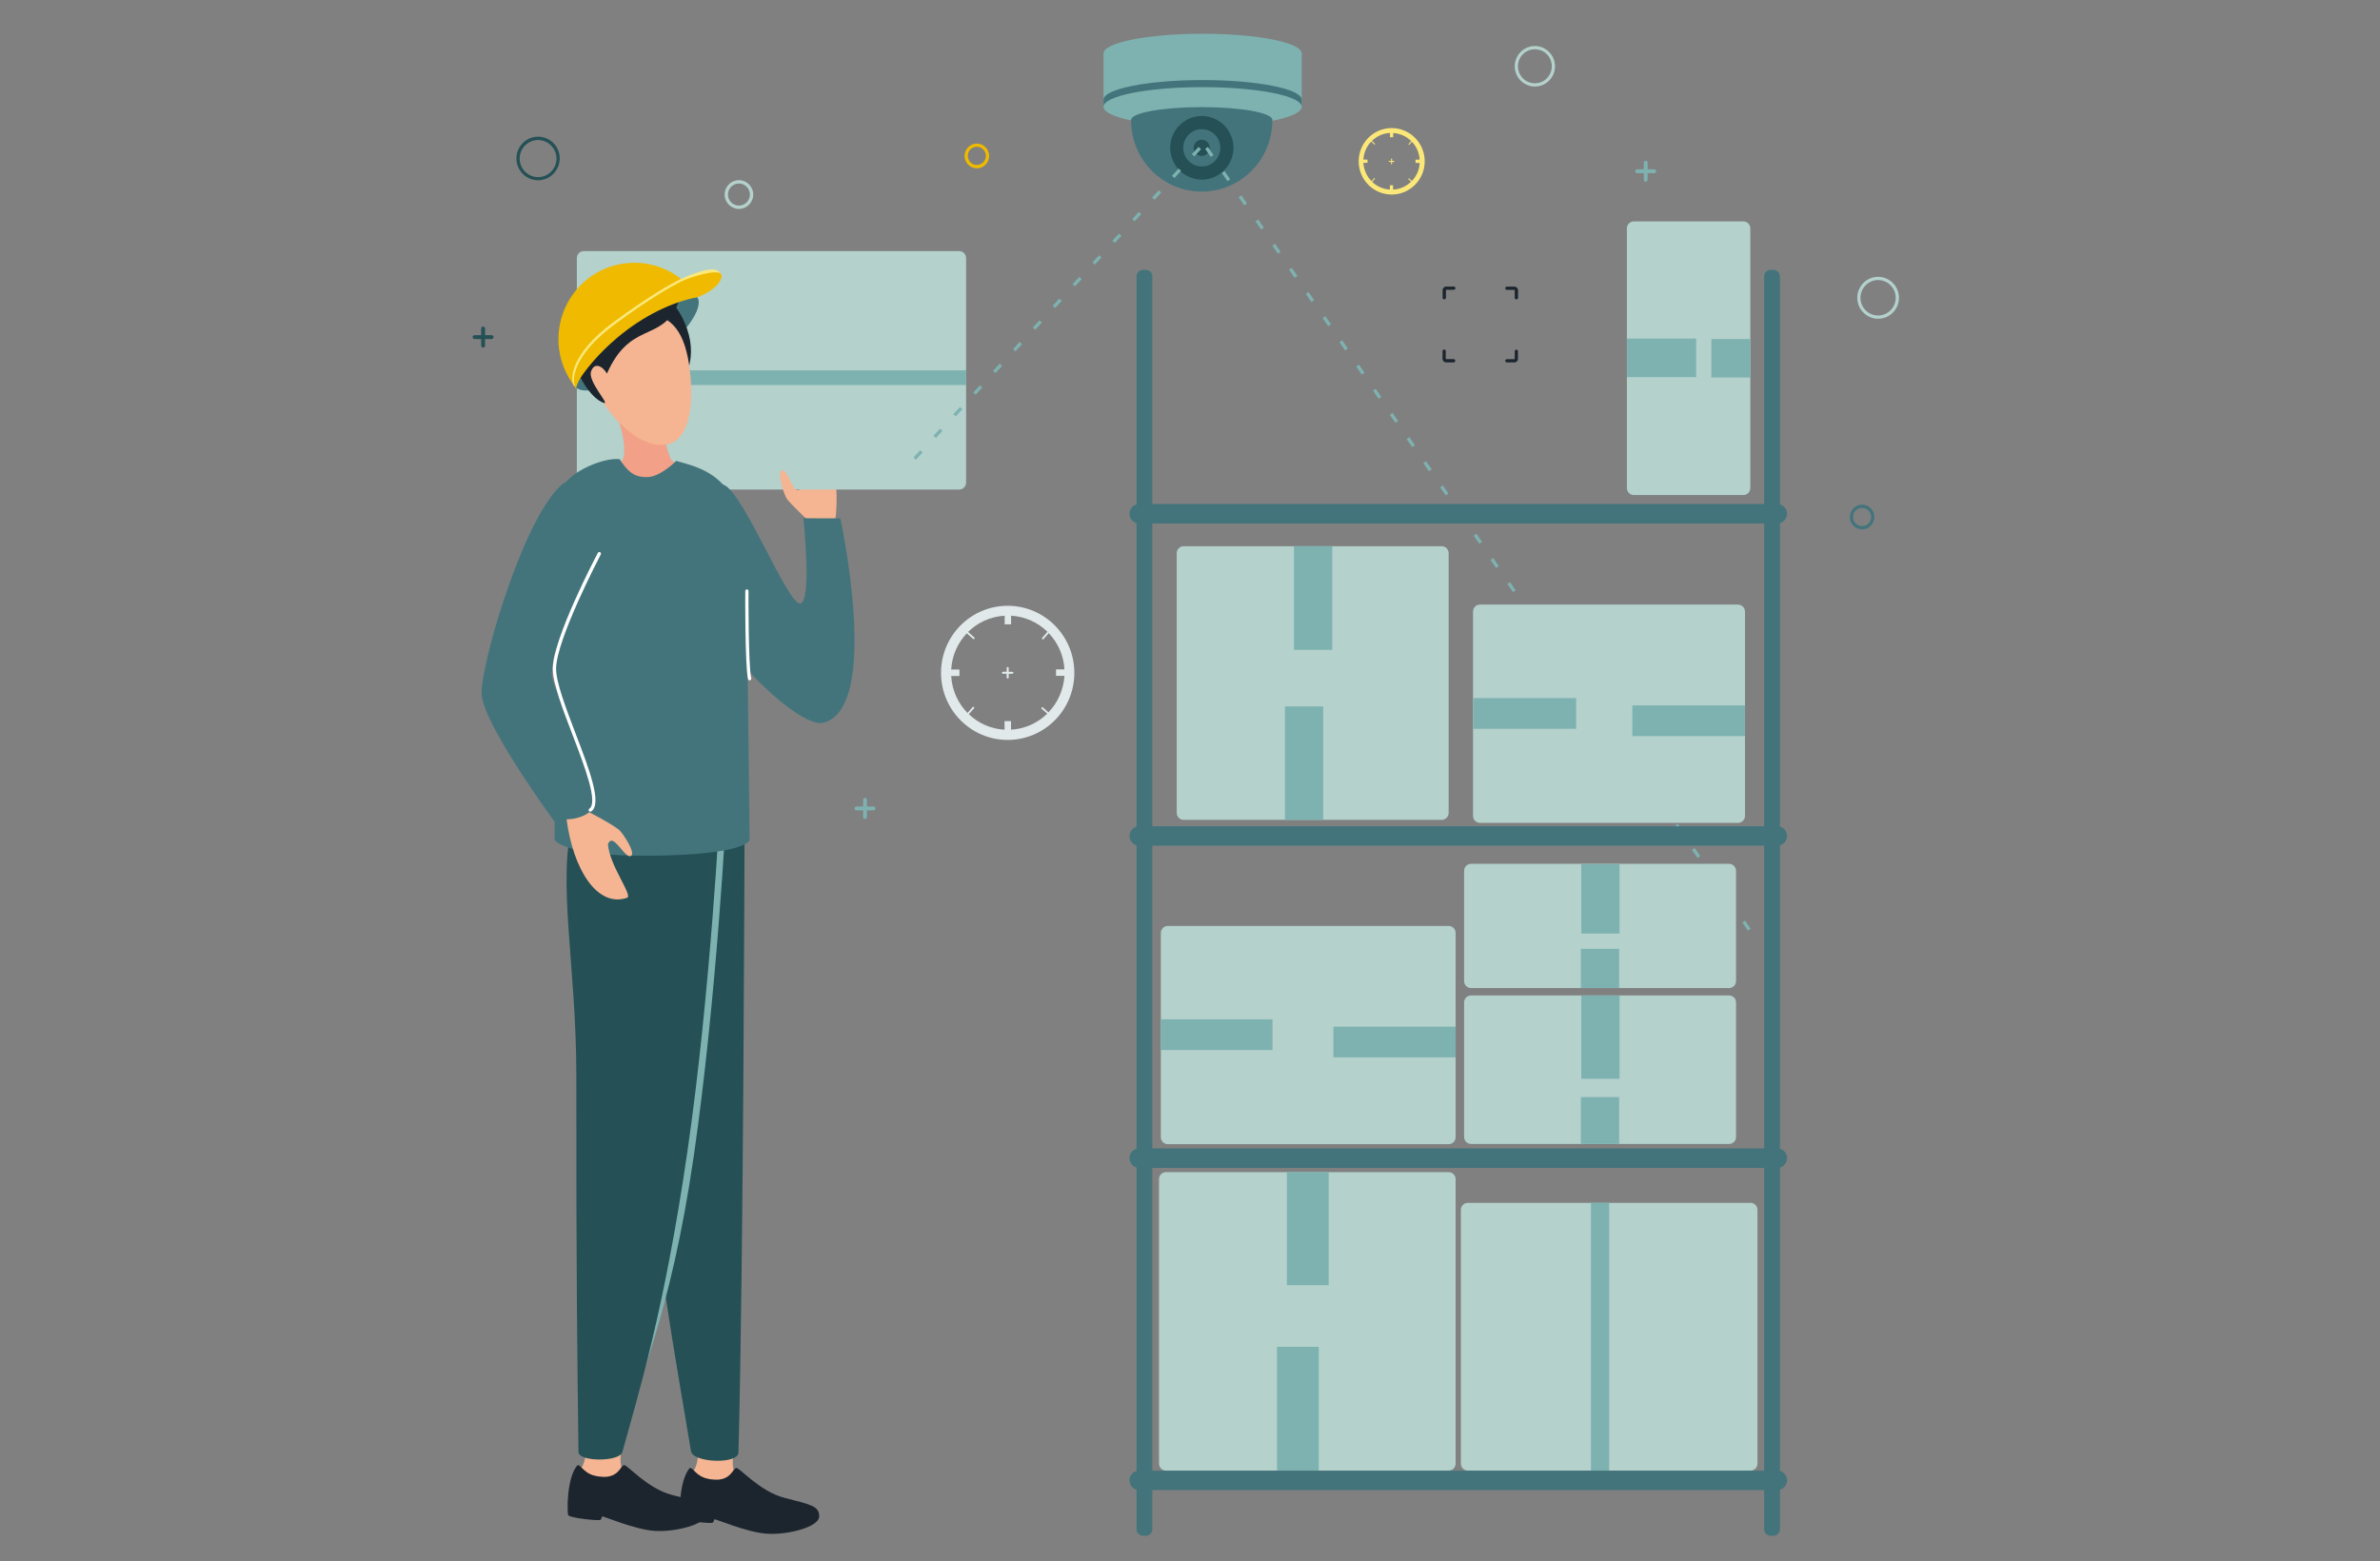 <svg width="282" height="185" viewBox="0 0 282 185" fill="none" xmlns="http://www.w3.org/2000/svg">
<rect x="0" y="0" width="282" height="185" fill="#808080" stroke="none"/>
<g clip-path="url(#clip0_822_13498)">
<path d="M119.398 71.79C115.043 71.79 111.5 75.344 111.5 79.739C111.5 84.121 115.031 87.687 119.398 87.687C123.764 87.687 127.295 84.133 127.295 79.739C127.295 75.344 123.752 71.79 119.398 71.79ZM124.229 84.421L123.573 83.833C123.525 83.797 123.454 83.797 123.418 83.845C123.382 83.893 123.382 83.965 123.43 84.001L124.086 84.577C122.965 85.67 121.462 86.378 119.791 86.474V85.454H119.028V86.474C117.393 86.39 115.914 85.706 114.793 84.637L115.413 83.941C115.449 83.893 115.449 83.821 115.401 83.785C115.353 83.749 115.282 83.749 115.246 83.797L114.638 84.493C113.516 83.353 112.8 81.816 112.705 80.111H113.683V79.342H112.705C112.8 77.685 113.48 76.184 114.554 75.056L115.306 75.716C115.33 75.74 115.353 75.74 115.377 75.74C115.413 75.74 115.437 75.728 115.461 75.704C115.497 75.656 115.497 75.584 115.449 75.548L114.709 74.888C115.843 73.771 117.358 73.063 119.04 72.967V73.987H119.803V72.967C121.473 73.063 122.989 73.771 124.11 74.876L123.478 75.596C123.442 75.644 123.442 75.716 123.49 75.752C123.513 75.776 123.537 75.776 123.561 75.776C123.597 75.776 123.621 75.764 123.645 75.74L124.265 75.032C125.339 76.16 126.031 77.661 126.126 79.33H125.124V80.099H126.126C126.007 81.78 125.315 83.293 124.229 84.421Z" fill="#E1E9EB"/>
<path d="M119.959 79.618H119.518V79.162C119.518 79.102 119.47 79.042 119.399 79.042C119.339 79.042 119.279 79.09 119.279 79.162V79.606H118.838C118.778 79.606 118.719 79.654 118.719 79.726C118.719 79.786 118.766 79.846 118.838 79.846H119.279V80.291C119.279 80.351 119.327 80.411 119.399 80.411C119.458 80.411 119.518 80.363 119.518 80.291V79.846H119.959C120.019 79.846 120.079 79.798 120.079 79.726C120.067 79.666 120.019 79.618 119.959 79.618Z" fill="#E1E9EB"/>
<path d="M63.756 21.362C62.337 21.362 61.191 20.209 61.191 18.78C61.191 17.352 62.337 16.199 63.756 16.199C65.176 16.199 66.321 17.352 66.321 18.78C66.309 20.209 65.164 21.362 63.756 21.362ZM63.756 16.595C62.551 16.595 61.573 17.58 61.573 18.792C61.573 20.005 62.551 20.99 63.756 20.99C64.961 20.99 65.939 20.005 65.939 18.792C65.939 17.58 64.949 16.595 63.756 16.595Z" fill="#245056"/>
<path d="M164.897 15.178C162.738 15.178 160.984 16.943 160.984 19.116C160.984 21.29 162.738 23.055 164.897 23.055C167.057 23.055 168.81 21.29 168.81 19.116C168.81 16.943 167.057 15.178 164.897 15.178ZM167.295 21.446L166.961 21.158C166.937 21.134 166.902 21.134 166.878 21.158C166.854 21.182 166.854 21.218 166.878 21.242L167.2 21.53C166.639 22.07 165.9 22.43 165.064 22.466V21.962H164.683V22.466C163.871 22.418 163.132 22.082 162.583 21.554L162.893 21.206C162.917 21.182 162.917 21.146 162.893 21.122C162.869 21.098 162.834 21.098 162.81 21.122L162.511 21.47C161.951 20.905 161.593 20.137 161.545 19.297H162.034V18.912H161.545C161.593 18.084 161.927 17.339 162.464 16.787L162.834 17.123C162.845 17.135 162.857 17.135 162.869 17.135C162.881 17.135 162.905 17.123 162.917 17.111C162.941 17.087 162.941 17.051 162.917 17.027L162.547 16.703C163.108 16.151 163.859 15.791 164.695 15.755V16.259H165.076V15.767C165.911 15.815 166.651 16.163 167.212 16.715L166.902 17.075C166.878 17.099 166.878 17.135 166.902 17.159C166.914 17.171 166.926 17.171 166.937 17.171C166.949 17.171 166.973 17.159 166.985 17.147L167.295 16.799C167.832 17.363 168.166 18.108 168.214 18.924H167.725V19.308H168.214C168.178 20.137 167.832 20.881 167.295 21.446Z" fill="#FBE879"/>
<path d="M165.171 19.068H164.945V18.84C164.945 18.804 164.921 18.78 164.885 18.78C164.849 18.78 164.825 18.804 164.825 18.84V19.068H164.599C164.563 19.068 164.539 19.092 164.539 19.128C164.539 19.165 164.563 19.189 164.599 19.189H164.825V19.417C164.825 19.453 164.849 19.477 164.885 19.477C164.921 19.477 164.945 19.453 164.945 19.417V19.189H165.171C165.207 19.189 165.231 19.165 165.231 19.128C165.231 19.092 165.207 19.068 165.171 19.068Z" fill="#FBE879"/>
<path d="M220.635 62.737C219.836 62.737 219.18 62.077 219.18 61.272C219.18 60.468 219.836 59.807 220.635 59.807C221.434 59.807 222.091 60.468 222.091 61.272C222.091 62.077 221.434 62.737 220.635 62.737ZM220.635 60.192C220.039 60.192 219.561 60.672 219.561 61.272C219.561 61.873 220.039 62.353 220.635 62.353C221.232 62.353 221.709 61.873 221.709 61.272C221.709 60.672 221.232 60.192 220.635 60.192Z" fill="#43747C"/>
<path d="M222.532 37.775C221.172 37.775 220.062 36.658 220.062 35.29C220.062 33.921 221.172 32.804 222.532 32.804C223.892 32.804 225.002 33.921 225.002 35.29C225.002 36.658 223.904 37.775 222.532 37.775ZM222.532 33.188C221.387 33.188 220.444 34.125 220.444 35.29C220.444 36.442 221.375 37.391 222.532 37.391C223.677 37.391 224.62 36.454 224.62 35.29C224.62 34.137 223.689 33.188 222.532 33.188Z" fill="#B4D1CC"/>
<path d="M87.553 24.76C86.623 24.76 85.859 23.991 85.859 23.055C85.859 22.118 86.623 21.35 87.553 21.35C88.484 21.35 89.248 22.118 89.248 23.055C89.248 24.003 88.484 24.76 87.553 24.76ZM87.553 21.746C86.838 21.746 86.253 22.334 86.253 23.055C86.253 23.775 86.838 24.363 87.553 24.363C88.269 24.363 88.854 23.775 88.854 23.055C88.854 22.334 88.269 21.746 87.553 21.746Z" fill="#B4D1CC"/>
<path d="M181.863 10.256C180.55 10.256 179.477 9.175 179.477 7.854C179.477 6.533 180.55 5.453 181.863 5.453C183.175 5.453 184.249 6.533 184.249 7.854C184.249 9.175 183.187 10.256 181.863 10.256ZM181.863 5.837C180.753 5.837 179.858 6.738 179.858 7.854C179.858 8.971 180.753 9.871 181.863 9.871C182.972 9.871 183.867 8.971 183.867 7.854C183.867 6.738 182.972 5.837 181.863 5.837Z" fill="#B4D1CC"/>
<path d="M115.745 19.945C114.945 19.945 114.289 19.285 114.289 18.48C114.289 17.676 114.945 17.015 115.745 17.015C116.544 17.015 117.2 17.676 117.2 18.48C117.2 19.285 116.544 19.945 115.745 19.945ZM115.745 17.388C115.148 17.388 114.671 17.868 114.671 18.468C114.671 19.069 115.148 19.549 115.745 19.549C116.341 19.549 116.818 19.069 116.818 18.468C116.818 17.88 116.329 17.388 115.745 17.388Z" fill="#EFBA00"/>
<path d="M194.996 21.542C194.865 21.542 194.77 21.434 194.77 21.314V19.273C194.77 19.14 194.877 19.044 194.996 19.044C195.127 19.044 195.223 19.152 195.223 19.273V21.314C195.223 21.434 195.116 21.542 194.996 21.542Z" fill="#7EB2B0"/>
<path d="M196.009 20.521H193.981C193.849 20.521 193.754 20.413 193.754 20.293C193.754 20.161 193.861 20.065 193.981 20.065H196.009C196.14 20.065 196.235 20.173 196.235 20.293C196.235 20.413 196.128 20.521 196.009 20.521Z" fill="#7EB2B0"/>
<path d="M57.242 41.197C57.111 41.197 57.016 41.089 57.016 40.969V38.928C57.016 38.795 57.123 38.7 57.242 38.7C57.373 38.7 57.469 38.808 57.469 38.928V40.969C57.469 41.089 57.373 41.197 57.242 41.197Z" fill="#245056"/>
<path d="M58.255 40.176H56.227C56.095 40.176 56 40.068 56 39.948C56 39.816 56.107 39.72 56.227 39.72H58.255C58.386 39.72 58.481 39.828 58.481 39.948C58.481 40.068 58.374 40.176 58.255 40.176Z" fill="#245056"/>
<path d="M102.492 97.052C102.361 97.052 102.266 96.944 102.266 96.824V94.783C102.266 94.651 102.373 94.555 102.492 94.555C102.624 94.555 102.719 94.663 102.719 94.783V96.824C102.719 96.944 102.624 97.052 102.492 97.052Z" fill="#7EB2B0"/>
<path d="M103.505 96.032H101.477C101.345 96.032 101.25 95.924 101.25 95.804C101.25 95.672 101.357 95.576 101.477 95.576H103.505C103.636 95.576 103.731 95.684 103.731 95.804C103.731 95.936 103.624 96.032 103.505 96.032Z" fill="#7EB2B0"/>
<path d="M171.124 35.482C171.017 35.482 170.934 35.398 170.934 35.289V34.389C170.934 34.149 171.124 33.957 171.363 33.957H172.258C172.365 33.957 172.449 34.041 172.449 34.149C172.449 34.257 172.365 34.341 172.258 34.341H171.363C171.339 34.341 171.327 34.353 171.327 34.377V35.278C171.315 35.398 171.232 35.482 171.124 35.482Z" fill="#1C252E"/>
<path d="M179.668 35.482C179.56 35.482 179.477 35.398 179.477 35.289V34.389C179.477 34.365 179.465 34.353 179.441 34.353H178.546C178.439 34.353 178.355 34.269 178.355 34.161C178.355 34.053 178.439 33.969 178.546 33.969H179.441C179.68 33.969 179.871 34.161 179.871 34.401V35.301C179.859 35.398 179.775 35.482 179.668 35.482Z" fill="#1C252E"/>
<path d="M172.246 42.95H171.351C171.113 42.95 170.922 42.758 170.922 42.518V41.617C170.922 41.509 171.005 41.425 171.113 41.425C171.22 41.425 171.304 41.509 171.304 41.617V42.518C171.304 42.542 171.316 42.554 171.339 42.554H172.234C172.342 42.554 172.425 42.638 172.425 42.746C172.437 42.866 172.353 42.95 172.246 42.95Z" fill="#1C252E"/>
<path d="M179.441 42.95H178.546C178.439 42.95 178.355 42.866 178.355 42.758C178.355 42.65 178.439 42.566 178.546 42.566H179.441C179.465 42.566 179.477 42.554 179.477 42.53V41.629C179.477 41.521 179.56 41.437 179.668 41.437C179.775 41.437 179.859 41.521 179.859 41.629V42.53C179.859 42.758 179.668 42.95 179.441 42.95Z" fill="#1C252E"/>
<path d="M154.232 6.329C154.232 7.614 148.971 8.659 142.493 8.659C136.015 8.659 130.754 7.614 130.754 6.329C130.754 5.045 136.015 4 142.493 4C148.971 4 154.232 5.045 154.232 6.329Z" fill="#7EB2B0"/>
<path d="M154.232 6.329H130.754V12.657H154.232V6.329Z" fill="#7EB2B0"/>
<path d="M154.232 11.816C154.232 10.532 148.971 9.487 142.493 9.487C136.003 9.487 130.754 10.532 130.754 11.816V12.549H131.35C132.889 13.473 137.303 14.146 142.493 14.146C147.694 14.146 152.097 13.473 153.636 12.549H154.232V11.816Z" fill="#43747C"/>
<path d="M142.493 14.986C148.976 14.986 154.232 13.943 154.232 12.657C154.232 11.37 148.976 10.328 142.493 10.328C136.01 10.328 130.754 11.37 130.754 12.657C130.754 13.943 136.01 14.986 142.493 14.986Z" fill="#7EB2B0"/>
<path d="M150.761 14.206C150.761 13.365 147.015 12.693 142.398 12.693C137.781 12.693 134.023 13.365 134.023 14.206C134.023 14.23 134.023 14.266 134.035 14.29H134.023C134.023 18.936 137.769 22.706 142.386 22.706C147.003 22.706 150.749 18.936 150.749 14.29H150.737C150.761 14.254 150.761 14.23 150.761 14.206Z" fill="#43747C"/>
<path d="M146.047 18.382C146.522 16.356 145.275 14.325 143.262 13.847C141.248 13.368 139.231 14.623 138.755 16.649C138.28 18.676 139.527 20.706 141.54 21.185C143.554 21.663 145.571 20.409 146.047 18.382Z" fill="#245056"/>
<path d="M142.398 19.729C143.611 19.729 144.593 18.74 144.593 17.52C144.593 16.299 143.611 15.31 142.398 15.31C141.186 15.31 140.203 16.299 140.203 17.52C140.203 18.74 141.186 19.729 142.398 19.729Z" fill="#43747C"/>
<path d="M143.338 17.52C143.338 18.048 142.909 18.48 142.384 18.48C141.859 18.48 141.43 18.048 141.43 17.52C141.43 16.991 141.859 16.559 142.384 16.559C142.921 16.559 143.338 16.991 143.338 17.52Z" fill="#245056"/>
<path d="M96.146 62.041C96.146 62.041 94.226 60.324 93.295 59.171C92.949 58.739 92.007 55.965 92.639 55.761C93.259 55.569 93.641 57.466 94.297 58.019C94.5 58.187 94.846 58.042 94.965 57.742C95.395 55.233 93.617 51.127 94.369 51.066C98.091 50.802 99.701 55.941 98.95 61.897C98.95 61.897 98.389 61.693 97.483 61.728C96.54 61.789 96.146 62.041 96.146 62.041Z" fill="#F5B592"/>
<path d="M114.469 30.583V57.19C114.469 57.646 114.099 58.018 113.646 58.018H69.171C68.718 58.018 68.348 57.646 68.348 57.19V30.583C68.348 30.127 68.718 29.755 69.171 29.755H113.646C114.111 29.755 114.469 30.127 114.469 30.583Z" fill="#B4D1CC"/>
<path d="M114.481 43.886H68.36V45.627H114.481V43.886Z" fill="#7EB2B0"/>
<path d="M68.146 45.784C69.088 47.08 73.073 45.748 77.07 42.818C81.054 39.888 83.535 36.466 82.593 35.17C81.651 33.873 77.666 35.206 73.669 38.135C69.673 41.065 67.203 44.487 68.146 45.784Z" fill="#43747C"/>
<path d="M79.552 54.573C80.279 55.005 82.618 55.665 82.618 55.665C82.618 55.665 81.973 59.087 77.034 58.619C72.095 58.151 70.902 55.053 70.902 55.053C70.902 55.053 73.897 55.293 74.04 54.092C74.171 52.916 79.552 54.573 79.552 54.573Z" fill="#F2A087"/>
<path d="M73.762 54.572C73.285 55.869 80.419 56.073 79.715 54.849C78.427 52.615 78.689 49.085 78.689 49.085L72.856 48.749C72.844 48.749 74.55 52.447 73.762 54.572Z" fill="#F2A087"/>
<path d="M74.66 35.122C74.66 35.122 78.68 32.6 81.138 38.267C81.949 40.153 82.068 41.953 81.591 43.598C81.21 44.919 80.971 39.84 77.01 38.832C73.956 38.039 74.66 35.122 74.66 35.122Z" fill="#1C252E"/>
<path d="M81.649 43.214C82.269 47.416 81.875 51.979 79.179 52.639C75.266 53.6 70.053 47.321 69.599 42.95C69.134 38.508 73.166 37.163 76.149 37.163C79.132 37.163 80.993 38.796 81.649 43.214Z" fill="#F5B592"/>
<path d="M80.111 36.478C81.554 33.621 78.369 31.484 78.118 32.54C77.892 33.453 76.794 34.161 76.722 33.249C76.651 32.288 76.019 31.808 75.887 32.36C75.529 33.957 72.368 34.773 71.7 35.098C70.113 35.89 68.825 36.562 68.67 37.895C65.783 38.471 68.562 46.648 71.521 47.741C72.38 48.053 69.624 45.231 70.03 44.031C70.412 42.89 71.366 43.346 71.915 44.271C74.599 38.219 78.106 40.429 80.111 36.478Z" fill="#1C252E"/>
<path d="M83.488 72.102C85.695 77.505 94.762 86.366 97.578 85.646C104.449 83.869 99.57 61.428 99.57 61.428L95.192 61.416C95.192 61.416 96.265 71.598 94.762 71.514C93.259 71.418 88.308 58.895 85.886 57.514C83.142 55.941 84.693 68.872 83.488 72.102Z" fill="#43747C"/>
<path d="M73.563 172.335C73.563 172.335 73.313 173.715 74.005 174.808C73.05 175.564 68.159 174.628 68.684 174.172C69.412 173.535 69.412 171.95 69.412 171.95L73.563 172.335Z" fill="#F5B592"/>
<path d="M73.931 173.631C74.313 173.535 76.651 176.393 79.658 177.173C82.652 177.954 83.797 178.11 83.761 179.383C83.726 180.655 79.992 181.58 77.582 181.424C75.184 181.268 71.486 179.647 71.354 179.719C71.247 179.779 71.342 179.947 71.151 180.115C70.996 180.259 67.382 179.899 67.31 179.527C67.203 178.998 67.143 175.252 68.372 173.691C68.825 173.331 69.076 174.916 71.319 175.024C73.311 175.132 73.49 173.739 73.931 173.631Z" fill="#1C252E"/>
<path d="M86.864 172.671C86.864 172.671 86.613 174.052 87.305 175.144C86.351 175.901 81.46 174.964 81.985 174.508C82.712 173.871 82.712 172.287 82.712 172.287L86.864 172.671Z" fill="#F5B592"/>
<path d="M87.232 173.967C87.614 173.871 89.952 176.729 92.958 177.509C95.953 178.29 97.098 178.446 97.062 179.719C97.026 180.991 93.292 181.916 90.883 181.76C88.485 181.604 84.786 179.983 84.655 180.055C84.548 180.115 84.643 180.283 84.452 180.451C84.297 180.595 80.682 180.235 80.611 179.863C80.504 179.334 80.444 175.588 81.673 174.028C82.126 173.667 82.376 175.252 84.619 175.36C86.612 175.456 86.791 174.076 87.232 173.967Z" fill="#1C252E"/>
<path d="M88.222 97.064C88.222 97.064 88.103 150.386 87.494 172.143C87.458 173.559 82.102 173.367 81.875 171.974C80.097 161.264 77.604 147.937 75.254 124.968L76.029 97.353L88.222 97.064Z" fill="#245056"/>
<path d="M86.052 96.176C86.052 96.176 84.942 118.136 82.198 137.035C79.406 156.234 75.41 164.086 73.537 170.978C73.215 172.155 68.717 172.695 68.705 171.47C68.574 159.463 69.016 154.217 69.027 128.138C69.027 114.87 66.713 105.217 68.622 97.965L86.052 96.176Z" fill="#7EB2B0"/>
<path d="M85.313 95.528C85.313 95.528 84.204 117.488 81.46 136.386C78.668 155.585 75.626 165.191 73.741 172.083C73.419 173.259 68.552 173.271 68.54 172.058C68.408 160.052 68.277 153.58 68.289 127.501C68.289 114.234 65.975 104.581 67.883 97.329L85.313 95.528Z" fill="#245056"/>
<path d="M66.248 58.715C66.486 56.289 71.294 54.164 73.418 54.416C74.456 56.049 75.315 56.566 76.639 56.541C77.963 56.578 79.633 55.125 80.122 54.62C82.556 55.317 86.505 56.097 87.543 61.5C88.652 67.275 88.545 78.094 88.819 99.538C88.819 99.538 88.628 101.315 76.985 101.411C66.737 101.507 65.711 99.514 65.711 99.514C65.83 89.932 65.747 83.665 65.866 74.852C65.938 69.593 65.89 62.221 66.248 58.715Z" fill="#43747C"/>
<path d="M66.845 57.202C62.216 60.732 57.062 78.31 57.062 82.116C57.062 85.922 67.036 99.19 67.036 99.19L70.436 96.212C70.436 96.212 65.7 81.672 65.402 80.171C65.103 78.682 68.539 65.775 68.539 65.775C68.539 65.775 70.245 57.562 66.845 57.202Z" fill="#43747C"/>
<path d="M69.805 96.248C69.805 96.248 72.096 97.413 73.289 98.289C73.73 98.613 75.353 101.063 74.78 101.423C74.231 101.771 73.384 100.03 72.609 99.658C72.37 99.55 72.072 99.778 72.036 100.09C72.251 102.624 75.019 106.142 74.303 106.394C70.772 107.606 67.908 103.044 67.133 97.088C67.133 97.088 67.729 97.136 68.588 96.872C69.483 96.596 69.805 96.248 69.805 96.248Z" fill="#F5B592"/>
<path d="M69.934 96.188C69.874 96.188 69.815 96.164 69.779 96.104C69.719 96.02 69.743 95.9 69.827 95.84C70.9 95.107 69.278 90.833 67.834 87.075C66.629 83.929 65.496 80.951 65.496 79.258C65.496 75.704 70.614 65.931 70.841 65.523C70.888 65.427 71.008 65.391 71.103 65.439C71.199 65.487 71.234 65.607 71.187 65.703C71.139 65.799 65.89 75.8 65.89 79.258C65.89 80.879 67.071 83.965 68.204 86.943C69.839 91.217 71.378 95.263 70.053 96.164C70.018 96.176 69.982 96.188 69.934 96.188Z" fill="white"/>
<path d="M88.819 80.627C88.736 80.627 88.652 80.567 88.628 80.471C88.27 78.874 88.294 70.397 88.306 70.037C88.306 69.929 88.402 69.857 88.497 69.845C88.605 69.845 88.688 69.929 88.688 70.037C88.688 70.121 88.652 78.838 89.01 80.387C89.034 80.495 88.974 80.591 88.867 80.615C88.843 80.627 88.831 80.627 88.819 80.627Z" fill="white"/>
<path d="M95.932 59.063C96.397 59.964 95.252 60.876 94.452 60.264C94.047 59.952 93.629 59.579 93.295 59.183C92.949 58.751 92.007 55.977 92.639 55.773C93.259 55.581 93.641 57.478 94.297 58.031C94.5 58.199 94.822 58.427 95.132 58.487C95.478 58.571 95.776 58.787 95.932 59.063Z" fill="#F5B592"/>
<path d="M73.108 40.044C71.02 41.809 69.326 43.778 68.097 45.783C67.131 44.559 66.475 43.058 66.248 41.401C65.592 36.442 69.051 31.88 73.978 31.219C77.51 30.739 80.826 32.408 82.675 35.206C79.609 35.794 76.197 37.439 73.108 40.044Z" fill="#EFBA00"/>
<path d="M72.775 38.111C76.915 35.073 79.384 33.717 80.255 33.272C80.255 33.272 80.362 33.224 80.518 33.14C80.577 33.116 80.613 33.092 80.613 33.092C81.651 32.612 84.657 31.315 85.266 32.288C85.588 32.804 84.884 33.813 82.57 34.665C82.57 34.665 77.058 35.518 72.536 39.888C68.015 44.271 68.075 45.855 68.075 45.855C67.466 45.027 67.514 41.965 72.775 38.111Z" fill="#FBE879"/>
<path d="M72.966 38.339C77.106 35.301 79.575 33.945 80.446 33.501C80.446 33.501 80.553 33.453 80.709 33.368C80.768 33.344 80.804 33.32 80.804 33.32C81.842 32.84 85.075 31.808 85.457 32.516C85.707 32.996 84.944 34.365 82.629 35.218C82.629 35.218 77.237 35.734 72.715 40.116C68.194 44.499 68.254 46.084 68.254 46.084C67.657 45.243 67.717 42.193 72.966 38.339Z" fill="#EFBA00"/>
<path d="M207.107 110.284L206.439 109.323L206.761 109.095L207.43 110.056L207.107 110.284ZM205.115 107.426L204.447 106.466L204.769 106.238L205.437 107.198L205.115 107.426ZM203.135 104.557L202.467 103.596L202.789 103.368L203.457 104.328L203.135 104.557ZM201.142 101.687L200.474 100.726L200.796 100.498L201.465 101.459L201.142 101.687ZM199.15 98.829L198.482 97.869L198.804 97.641L199.472 98.601L199.15 98.829ZM197.158 95.96L196.49 94.999L196.812 94.771L197.48 95.732L197.158 95.96ZM195.177 93.09L194.509 92.13L194.832 91.901L195.5 92.862L195.177 93.09ZM193.185 90.233L192.517 89.272L192.839 89.044L193.507 90.004L193.185 90.233ZM191.193 87.363L190.525 86.402L190.847 86.174L191.515 87.135L191.193 87.363ZM189.201 84.505L188.532 83.545L188.855 83.317L189.523 84.277L189.201 84.505ZM187.22 81.636L186.552 80.675L186.874 80.447L187.542 81.408L187.22 81.636ZM185.228 78.766L184.56 77.805L184.882 77.577L185.55 78.538L185.228 78.766ZM183.236 75.909L182.568 74.948L182.89 74.72L183.558 75.68L183.236 75.909ZM181.255 73.039L180.587 72.078L180.909 71.85L181.577 72.811L181.255 73.039ZM179.263 70.169L178.595 69.209L178.917 68.981L179.585 69.941L179.263 70.169ZM177.271 67.312L176.603 66.351L176.925 66.123L177.593 67.084L177.271 67.312ZM175.278 64.442L174.61 63.481L174.932 63.253L175.6 64.214L175.278 64.442ZM173.298 61.584L172.63 60.624L172.952 60.396L173.62 61.356L173.298 61.584ZM171.306 58.715L170.638 57.754L170.96 57.526L171.628 58.487L171.306 58.715ZM169.313 55.845L168.645 54.885L168.967 54.657L169.635 55.617L169.313 55.845ZM167.333 52.988L166.665 52.027L166.987 51.799L167.655 52.76L167.333 52.988ZM165.341 50.118L164.673 49.157L164.995 48.929L165.663 49.89L165.341 50.118ZM163.348 47.26L162.68 46.3L163.002 46.072L163.67 47.032L163.348 47.26ZM161.356 44.391L160.688 43.43L161.01 43.202L161.678 44.163L161.356 44.391ZM159.376 41.521L158.708 40.561L159.03 40.333L159.698 41.293L159.376 41.521ZM157.383 38.664L156.715 37.703L157.037 37.475L157.705 38.435L157.383 38.664ZM155.391 35.794L154.723 34.833L155.045 34.605L155.713 35.566L155.391 35.794ZM153.399 32.924L152.731 31.964L153.053 31.736L153.721 32.696L153.399 32.924ZM151.418 30.067L150.75 29.106L151.072 28.878L151.74 29.839L151.418 30.067ZM149.426 27.197L148.758 26.237L149.08 26.009L149.748 26.969L149.426 27.197ZM147.434 24.34L146.766 23.379L147.088 23.151L147.756 24.111L147.434 24.34ZM145.441 21.47L144.773 20.509L145.095 20.281L145.764 21.242L145.441 21.47ZM143.461 18.6L142.793 17.64L143.115 17.412L143.783 18.372L143.461 18.6Z" fill="#7EB2B0"/>
<path d="M108.528 54.476L108.242 54.212L109.029 53.36L109.316 53.624L108.528 54.476ZM110.891 51.907L110.604 51.643L111.392 50.79L111.678 51.054L110.891 51.907ZM113.241 49.35L112.954 49.085L113.742 48.233L114.028 48.497L113.241 49.35ZM115.603 46.78L115.317 46.516L116.104 45.663L116.39 45.928L115.603 46.78ZM117.953 44.211L117.667 43.947L118.454 43.094L118.74 43.358L117.953 44.211ZM120.315 41.641L120.029 41.377L120.816 40.525L121.103 40.789L120.315 41.641ZM122.665 39.072L122.379 38.808L123.166 37.955L123.453 38.219L122.665 39.072ZM125.016 36.502L124.729 36.238L125.517 35.386L125.803 35.65L125.016 36.502ZM127.378 33.933L127.091 33.669L127.879 32.816L128.165 33.08L127.378 33.933ZM129.728 31.363L129.442 31.099L130.229 30.247L130.515 30.511L129.728 31.363ZM132.09 28.794L131.804 28.53L132.591 27.677L132.877 27.942L132.09 28.794ZM134.44 26.225L134.154 25.96L134.941 25.108L135.228 25.372L134.44 26.225ZM136.802 23.667L136.516 23.403L137.303 22.55L137.59 22.815L136.802 23.667ZM139.153 21.098L138.866 20.834L139.654 19.981L139.94 20.245L139.153 21.098ZM141.515 18.528L141.228 18.264L142.016 17.412L142.302 17.676L141.515 18.528Z" fill="#7EB2B0"/>
<path d="M170.825 97.16H140.249C139.795 97.16 139.426 96.788 139.426 96.332V65.559C139.426 65.102 139.795 64.73 140.249 64.73H170.825C171.279 64.73 171.649 65.102 171.649 65.559V96.332C171.649 96.788 171.279 97.16 170.825 97.16Z" fill="#B4D1CC"/>
<path d="M157.857 64.73H153.324V77.013H157.857V64.73Z" fill="#7EB2B0"/>
<path d="M156.783 83.713H152.25V97.16H156.783V83.713Z" fill="#7EB2B0"/>
<path d="M204.876 135.57H174.3C173.846 135.57 173.476 135.198 173.476 134.741V118.796C173.476 118.34 173.846 117.968 174.3 117.968H204.876C205.329 117.968 205.699 118.34 205.699 118.796V134.753C205.699 135.21 205.329 135.57 204.876 135.57Z" fill="#B4D1CC"/>
<path d="M191.896 117.98H187.363V127.85H191.896V117.98Z" fill="#7EB2B0"/>
<path d="M191.85 130.011H187.316V135.57H191.85V130.011Z" fill="#7EB2B0"/>
<path d="M204.876 117.092H174.3C173.846 117.092 173.476 116.719 173.476 116.263V103.2C173.476 102.744 173.846 102.371 174.3 102.371H204.876C205.329 102.371 205.699 102.744 205.699 103.2V116.263C205.699 116.719 205.329 117.092 204.876 117.092Z" fill="#B4D1CC"/>
<path d="M191.896 102.383H187.363V110.632H191.896V102.383Z" fill="#7EB2B0"/>
<path d="M191.85 112.445H187.316V117.092H191.85V112.445Z" fill="#7EB2B0"/>
<path d="M207.392 27.065V57.838C207.392 58.295 207.022 58.667 206.568 58.667H193.589C193.135 58.667 192.766 58.295 192.766 57.838V27.065C192.766 26.609 193.135 26.237 193.589 26.237H206.568C207.022 26.237 207.392 26.609 207.392 27.065Z" fill="#B4D1CC"/>
<path d="M200.973 40.128H192.777V44.691H200.973V40.128Z" fill="#7EB2B0"/>
<path d="M207.39 40.176H202.773V44.739H207.39V40.176Z" fill="#7EB2B0"/>
<path d="M206.758 72.475V96.692C206.758 97.148 206.388 97.52 205.935 97.52H175.358C174.905 97.52 174.535 97.148 174.535 96.692V72.475C174.535 72.018 174.905 71.646 175.358 71.646H205.935C206.4 71.658 206.758 72.03 206.758 72.475Z" fill="#B4D1CC"/>
<path d="M186.751 82.728H174.547V86.366H186.751V82.728Z" fill="#7EB2B0"/>
<path d="M206.772 83.593H193.41V87.231H206.772V83.593Z" fill="#7EB2B0"/>
<path d="M172.474 110.56V134.766C172.474 135.222 172.104 135.594 171.651 135.594H138.366C137.913 135.594 137.543 135.222 137.543 134.766V110.56C137.543 110.104 137.913 109.731 138.366 109.731H171.651C172.104 109.731 172.474 110.104 172.474 110.56Z" fill="#B4D1CC"/>
<path d="M150.773 120.802H137.543V124.44H150.773V120.802Z" fill="#7EB2B0"/>
<path d="M172.475 121.666H157.992V125.304H172.475V121.666Z" fill="#7EB2B0"/>
<path d="M171.651 174.28H138.151C137.698 174.28 137.328 173.908 137.328 173.451V139.736C137.328 139.28 137.698 138.908 138.151 138.908H171.651C172.104 138.908 172.474 139.28 172.474 139.736V173.451C172.474 173.908 172.104 174.28 171.651 174.28Z" fill="#B4D1CC"/>
<path d="M157.431 138.908H152.48V152.307H157.431V138.908Z" fill="#7EB2B0"/>
<path d="M156.259 159.608H151.308V174.28H156.259V159.608Z" fill="#7EB2B0"/>
<path d="M207.416 174.28H173.917C173.463 174.28 173.094 173.908 173.094 173.451V143.374C173.094 142.918 173.463 142.546 173.917 142.546H207.416C207.869 142.546 208.239 142.918 208.239 143.374V173.451C208.239 173.908 207.869 174.28 207.416 174.28Z" fill="#B4D1CC"/>
<path d="M190.667 142.546H188.508V174.28H190.667V142.546Z" fill="#7EB2B0"/>
<path d="M135.777 182H135.431C135.014 182 134.668 181.652 134.668 181.232V32.744C134.668 32.324 135.014 31.976 135.431 31.976H135.777C136.195 31.976 136.541 32.324 136.541 32.744V181.244C136.541 181.664 136.195 182 135.777 182Z" fill="#43747C"/>
<path d="M210.137 182H209.791C209.373 182 209.027 181.652 209.027 181.232V32.744C209.027 32.324 209.373 31.976 209.791 31.976H210.137C210.554 31.976 210.9 32.324 210.9 32.744V181.244C210.9 181.664 210.554 182 210.137 182Z" fill="#43747C"/>
<path d="M210.589 62.041H134.977C134.345 62.041 133.832 61.524 133.832 60.888C133.832 60.252 134.345 59.735 134.977 59.735H210.601C211.234 59.735 211.747 60.252 211.747 60.888C211.735 61.524 211.222 62.041 210.589 62.041Z" fill="#43747C"/>
<path d="M210.589 100.222H134.977C134.345 100.222 133.832 99.706 133.832 99.07C133.832 98.433 134.345 97.917 134.977 97.917H210.601C211.234 97.917 211.747 98.433 211.747 99.07C211.735 99.706 211.222 100.222 210.589 100.222Z" fill="#43747C"/>
<path d="M210.589 138.404H134.977C134.345 138.404 133.832 137.887 133.832 137.251C133.832 136.615 134.345 136.098 134.977 136.098H210.601C211.234 136.098 211.747 136.615 211.747 137.251C211.735 137.887 211.222 138.404 210.589 138.404Z" fill="#43747C"/>
<path d="M210.589 176.585H134.977C134.345 176.585 133.832 176.069 133.832 175.432C133.832 174.796 134.345 174.28 134.977 174.28H210.601C211.234 174.28 211.747 174.796 211.747 175.432C211.735 176.069 211.222 176.585 210.589 176.585Z" fill="#43747C"/>
</g>
<defs>
<clipPath id="clip0_822_13498">
<rect width="169" height="178" fill="white" transform="translate(56 4)"/>
</clipPath>
</defs>
</svg>
